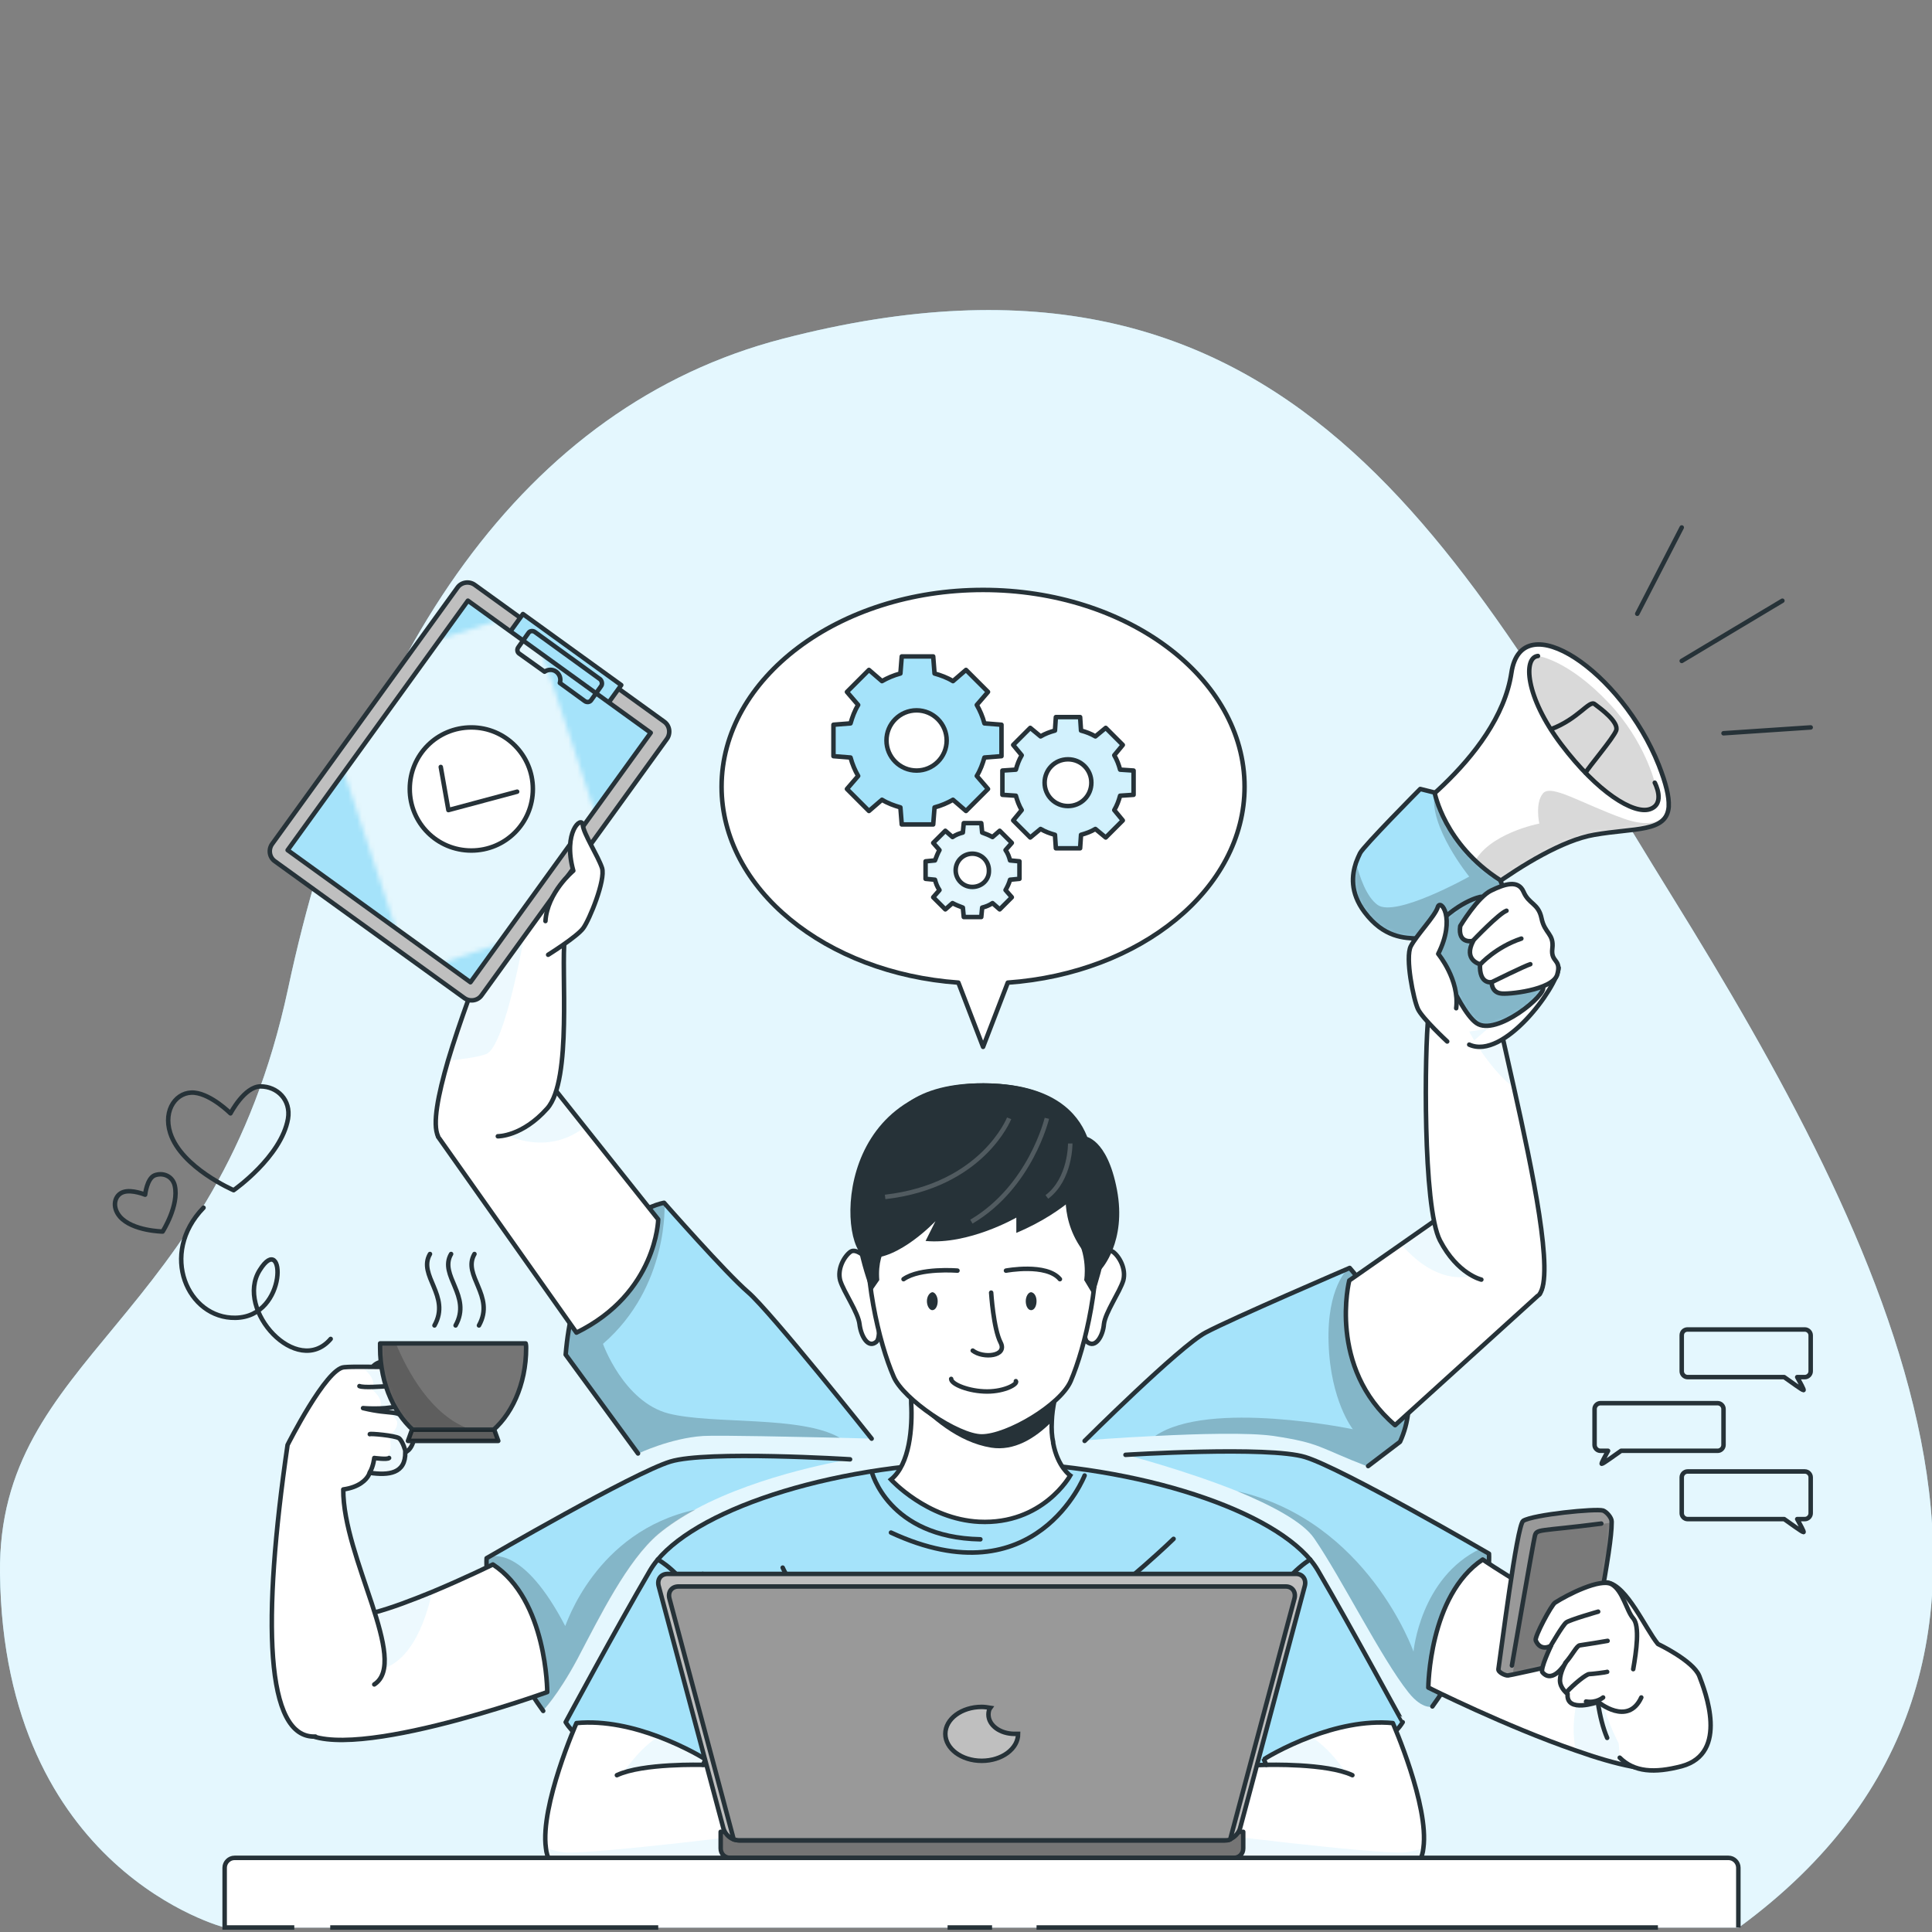 <?xml version="1.0" encoding="UTF-8"?> <svg xmlns="http://www.w3.org/2000/svg" width="430" height="430" viewBox="0 0 430 430" fill="none"><rect x="0" y="0" width="430" height="430" fill="#808080" stroke="none"/><g clip-path="url(#clip0_437_10227)"><path d="M174.2 75.4C287.8 45.9 325.3 123.9 372.2 199.6C419.1 275.3 467.9 369.8 387 429H50C50 429 0.8 416.5 -0 350.2C-0.6 301.4 48.1 294.8 64.1 220.1C80 145.4 116.3 90.4 174.2 75.4Z" fill="#A5E3FA"></path><path opacity="0.7" d="M174.2 75.4C287.8 45.9 325.3 123.9 372.2 199.6C419.1 275.3 467.9 369.8 387 429H50C50 429 0.8 416.5 -0 350.2C-0.6 301.4 48.1 294.8 64.1 220.1C80 145.4 116.3 90.4 174.2 75.4Z" fill="white"></path><path d="M382.3 312.3H356.2C355.5 312.3 354.9 312.9 354.9 313.6V321.6C354.9 322.3 355.5 322.9 356.2 322.9H357.9C357.3 324 356.3 325.8 356.5 325.8C356.8 325.8 359.5 323.8 360.8 322.9H382.3C383 322.9 383.6 322.3 383.6 321.6V313.6C383.6 312.9 383 312.3 382.3 312.3Z" stroke="#263238" stroke-miterlimit="10" stroke-linecap="round" stroke-linejoin="round"></path><path d="M375.6 327.5H401.7C402.4 327.5 403 328.1 403 328.8V336.8C403 337.5 402.4 338.1 401.7 338.1H400C400.6 339.2 401.6 341 401.4 341C401.1 341 398.4 339 397.1 338.1H375.6C374.9 338.1 374.3 337.5 374.3 336.8V328.8C374.3 328.1 374.9 327.5 375.6 327.5Z" stroke="#263238" stroke-miterlimit="10" stroke-linecap="round" stroke-linejoin="round"></path><path d="M375.6 295.9H401.7C402.4 295.9 403 296.5 403 297.2V305.2C403 305.9 402.4 306.5 401.7 306.5H400C400.6 307.6 401.6 309.4 401.4 309.4C401.1 309.4 398.4 307.4 397.1 306.5H375.6C374.9 306.5 374.3 305.9 374.3 305.2V297.2C374.3 296.4 374.9 295.9 375.6 295.9Z" stroke="#263238" stroke-miterlimit="10" stroke-linecap="round" stroke-linejoin="round"></path><path d="M64.1 249C64.8 244.8 61.7 241.8 58 241.8C54.4 241.8 51.3 247.8 51.3 247.8C51.3 247.8 47.1 243.6 43.3 243.2C39.4 242.8 36.2 246.9 37.9 252.2C40.4 259.9 52 264.9 52 264.9C52 264.9 62.6 257.5 64.1 249Z" stroke="#263238" stroke-miterlimit="10" stroke-linecap="round" stroke-linejoin="round"></path><path d="M38.9 263.9C38.4 261.7 36.2 260.9 34.4 261.6C32.7 262.3 32.3 265.9 32.3 265.9C32.3 265.9 29.4 264.7 27.5 265.3C25.5 265.9 24.8 268.6 26.7 270.8C29.5 274 36.2 274.1 36.2 274.1C36.2 274.1 39.9 268.3 38.9 263.9Z" stroke="#263238" stroke-miterlimit="10" stroke-linecap="round" stroke-linejoin="round"></path><path d="M45.3 268.8C35.3 279.1 41.8 293.5 52.4 293.3C64.3 293.1 63.4 273.7 57.8 282.7C52.2 291.6 66.2 306.7 73.6 298" stroke="#263238" stroke-miterlimit="10" stroke-linecap="round" stroke-linejoin="round"></path><path d="M277 175.1C277 150.9 250.9 131.3 218.8 131.3C186.7 131.3 160.6 150.9 160.6 175.1C160.6 197.9 183.8 216.6 213.3 218.7L218.8 233L224.3 218.7C253.8 216.6 277 197.9 277 175.1Z" fill="white" stroke="#263238" stroke-miterlimit="10" stroke-linecap="round" stroke-linejoin="round"></path><path d="M222.9 168.3V161.3L219.1 161C218.7 159.5 218.1 158.1 217.4 156.9L219.9 154L215 149.1L212.1 151.6C210.8 150.8 209.4 150.3 208 149.9L207.7 146.1H200.7L200.4 149.9C198.9 150.3 197.5 150.9 196.3 151.6L193.4 149.1L188.5 154L191 156.9C190.2 158.2 189.7 159.6 189.3 161L185.5 161.3V168.3L189.3 168.6C189.7 170.1 190.3 171.5 191 172.7L188.5 175.6L193.4 180.5L196.3 178C197.6 178.8 199 179.3 200.4 179.7L200.7 183.5H207.7L208 179.7C209.5 179.3 210.9 178.7 212.1 178L215 180.5L219.9 175.6L217.4 172.7C218.2 171.4 218.7 170 219.1 168.6L222.9 168.3ZM204 171.5C200.3 171.5 197.3 168.5 197.3 164.8C197.3 161.1 200.3 158.1 204 158.1C207.7 158.1 210.7 161.1 210.7 164.8C210.7 168.5 207.7 171.5 204 171.5Z" fill="#A5E3FA" stroke="#263238" stroke-miterlimit="10" stroke-linecap="round" stroke-linejoin="round"></path><path d="M252.3 176.9V171.5L249.3 171.3C249 170.2 248.6 169.1 248 168.1L249.9 165.8L246.1 162L243.8 163.9C242.8 163.3 241.7 162.9 240.6 162.6L240.4 159.6H235L234.8 162.6C233.7 162.9 232.6 163.3 231.6 163.9L229.3 162L225.5 165.8L227.4 168.1C226.8 169.1 226.4 170.2 226.1 171.3L223.1 171.5V176.9L226.1 177.1C226.4 178.2 226.8 179.3 227.4 180.3L225.5 182.6L229.3 186.4L231.6 184.5C232.6 185.1 233.7 185.5 234.8 185.8L235 188.8H240.4L240.6 185.8C241.7 185.5 242.8 185.1 243.8 184.5L246.1 186.4L249.9 182.6L248 180.3C248.6 179.3 249 178.2 249.3 177.1L252.3 176.9ZM237.7 179.4C234.8 179.4 232.5 177.1 232.5 174.2C232.5 171.3 234.8 169 237.7 169C240.6 169 242.9 171.3 242.9 174.2C242.9 177.1 240.6 179.4 237.7 179.4Z" fill="#A5E3FA"></path><mask id="mask0_437_10227" style="mask-type:luminance" maskUnits="userSpaceOnUse" x="223" y="159" width="30" height="30"><path d="M252.3 176.9V171.5L249.3 171.3C249 170.2 248.6 169.1 248 168.1L249.9 165.8L246.1 162L243.8 163.9C242.8 163.3 241.7 162.9 240.6 162.6L240.4 159.6H235L234.8 162.6C233.7 162.9 232.6 163.3 231.6 163.9L229.3 162L225.5 165.8L227.4 168.1C226.8 169.1 226.4 170.2 226.1 171.3L223.1 171.5V176.9L226.1 177.1C226.4 178.2 226.8 179.3 227.4 180.3L225.5 182.6L229.3 186.4L231.6 184.5C232.6 185.1 233.7 185.5 234.8 185.8L235 188.8H240.4L240.6 185.8C241.7 185.5 242.8 185.1 243.8 184.5L246.1 186.4L249.9 182.6L248 180.3C248.6 179.3 249 178.2 249.3 177.1L252.3 176.9ZM237.7 179.4C234.8 179.4 232.5 177.1 232.5 174.2C232.5 171.3 234.8 169 237.7 169C240.6 169 242.9 171.3 242.9 174.2C242.9 177.1 240.6 179.4 237.7 179.4Z" fill="white"></path></mask><g mask="url(#mask0_437_10227)"><path opacity="0.5" d="M252.3 176.9V171.5L249.3 171.3C249 170.2 248.6 169.1 248 168.1L249.9 165.8L246.1 162L243.8 163.9C242.8 163.3 241.7 162.9 240.6 162.6L240.4 159.6H235L234.8 162.6C233.7 162.9 232.6 163.3 231.6 163.9L229.3 162L225.5 165.8L227.4 168.1C226.8 169.1 226.4 170.2 226.1 171.3L223.1 171.5V176.9L226.1 177.1C226.4 178.2 226.8 179.3 227.4 180.3L225.5 182.6L229.3 186.4L231.6 184.5C232.6 185.1 233.7 185.5 234.8 185.8L235 188.8H240.4L240.6 185.8C241.7 185.5 242.8 185.1 243.8 184.5L246.1 186.4L249.9 182.6L248 180.3C248.6 179.3 249 178.2 249.3 177.1L252.3 176.9ZM237.7 179.4C234.8 179.4 232.5 177.1 232.5 174.2C232.5 171.3 234.8 169 237.7 169C240.6 169 242.9 171.3 242.9 174.2C242.9 177.1 240.6 179.4 237.7 179.4Z" fill="white"></path></g><path d="M252.3 176.9V171.5L249.3 171.3C249 170.2 248.6 169.1 248 168.1L249.9 165.8L246.1 162L243.8 163.9C242.8 163.3 241.7 162.9 240.6 162.6L240.4 159.6H235L234.8 162.6C233.7 162.9 232.6 163.3 231.6 163.9L229.3 162L225.5 165.8L227.4 168.1C226.8 169.1 226.4 170.2 226.1 171.3L223.1 171.5V176.9L226.1 177.1C226.4 178.2 226.8 179.3 227.4 180.3L225.5 182.6L229.3 186.4L231.6 184.5C232.6 185.1 233.7 185.5 234.8 185.8L235 188.8H240.4L240.6 185.8C241.7 185.5 242.8 185.1 243.8 184.5L246.1 186.4L249.9 182.6L248 180.3C248.6 179.3 249 178.2 249.3 177.1L252.3 176.9ZM237.7 179.4C234.8 179.4 232.5 177.1 232.5 174.2C232.5 171.3 234.8 169 237.7 169C240.6 169 242.9 171.3 242.9 174.2C242.9 177.1 240.6 179.4 237.7 179.4Z" stroke="#263238" stroke-miterlimit="10" stroke-linecap="round" stroke-linejoin="round"></path><path d="M226.9 195.6V191.7L224.8 191.5C224.6 190.7 224.3 189.9 223.8 189.2L225.2 187.6L222.5 184.9L220.9 186.3C220.2 185.9 219.4 185.6 218.6 185.3L218.4 183.2H214.5L214.3 185.3C213.5 185.5 212.7 185.8 212 186.3L210.4 184.9L207.7 187.6L209.1 189.2C208.7 189.9 208.4 190.7 208.1 191.5L206 191.7V195.6L208.1 195.8C208.3 196.6 208.6 197.4 209.1 198.1L207.7 199.7L210.4 202.4L212 201C212.7 201.4 213.5 201.7 214.3 202L214.5 204.1H218.4L218.6 202C219.4 201.8 220.2 201.5 220.9 201L222.5 202.4L225.2 199.7L223.8 198.1C224.2 197.4 224.6 196.6 224.8 195.8L226.9 195.6ZM216.4 197.4C214.3 197.4 212.7 195.7 212.7 193.7C212.7 191.6 214.4 190 216.4 190C218.5 190 220.1 191.7 220.1 193.7C220.2 195.8 218.5 197.4 216.4 197.4Z" fill="#A5E3FA"></path><mask id="mask1_437_10227" style="mask-type:luminance" maskUnits="userSpaceOnUse" x="206" y="183" width="21" height="22"><path d="M226.9 195.6V191.7L224.8 191.5C224.6 190.7 224.3 189.9 223.8 189.2L225.2 187.6L222.5 184.9L220.9 186.3C220.2 185.9 219.4 185.6 218.6 185.3L218.4 183.2H214.5L214.3 185.3C213.5 185.5 212.7 185.8 212 186.3L210.4 184.9L207.7 187.6L209.1 189.2C208.7 189.9 208.4 190.7 208.1 191.5L206 191.7V195.6L208.1 195.8C208.3 196.6 208.6 197.4 209.1 198.1L207.7 199.7L210.4 202.4L212 201C212.7 201.4 213.5 201.7 214.3 202L214.5 204.1H218.4L218.6 202C219.4 201.8 220.2 201.5 220.9 201L222.5 202.4L225.2 199.7L223.8 198.1C224.2 197.4 224.6 196.6 224.8 195.8L226.9 195.6ZM216.4 197.4C214.3 197.4 212.7 195.7 212.7 193.7C212.7 191.6 214.4 190 216.4 190C218.5 190 220.1 191.7 220.1 193.7C220.2 195.8 218.5 197.4 216.4 197.4Z" fill="white"></path></mask><g mask="url(#mask1_437_10227)"><path opacity="0.7" d="M226.9 195.6V191.7L224.8 191.5C224.6 190.7 224.3 189.9 223.8 189.2L225.2 187.6L222.5 184.9L220.9 186.3C220.2 185.9 219.4 185.6 218.6 185.3L218.4 183.2H214.5L214.3 185.3C213.5 185.5 212.7 185.8 212 186.3L210.4 184.9L207.7 187.6L209.1 189.2C208.7 189.9 208.4 190.7 208.1 191.5L206 191.7V195.6L208.1 195.8C208.3 196.6 208.6 197.4 209.1 198.1L207.7 199.7L210.4 202.4L212 201C212.7 201.4 213.5 201.7 214.3 202L214.5 204.1H218.4L218.6 202C219.4 201.8 220.2 201.5 220.9 201L222.5 202.4L225.2 199.7L223.8 198.1C224.2 197.4 224.6 196.6 224.8 195.8L226.9 195.6ZM216.4 197.4C214.3 197.4 212.7 195.7 212.7 193.7C212.7 191.6 214.4 190 216.4 190C218.5 190 220.1 191.7 220.1 193.7C220.2 195.8 218.5 197.4 216.4 197.4Z" fill="white"></path></g><path d="M226.9 195.6V191.7L224.8 191.5C224.6 190.7 224.3 189.9 223.8 189.2L225.2 187.6L222.5 184.9L220.9 186.3C220.2 185.9 219.4 185.6 218.6 185.3L218.4 183.2H214.5L214.3 185.3C213.5 185.5 212.7 185.8 212 186.3L210.4 184.9L207.7 187.6L209.1 189.2C208.7 189.9 208.4 190.7 208.1 191.5L206 191.7V195.6L208.1 195.8C208.3 196.6 208.6 197.4 209.1 198.1L207.7 199.7L210.4 202.4L212 201C212.7 201.4 213.5 201.7 214.3 202L214.5 204.1H218.4L218.6 202C219.4 201.8 220.2 201.5 220.9 201L222.5 202.4L225.2 199.7L223.8 198.1C224.2 197.4 224.6 196.6 224.8 195.8L226.9 195.6ZM216.4 197.4C214.3 197.4 212.7 195.7 212.7 193.7C212.7 191.6 214.4 190 216.4 190C218.5 190 220.1 191.7 220.1 193.7C220.2 195.8 218.5 197.4 216.4 197.4Z" stroke="#263238" stroke-miterlimit="10" stroke-linecap="round" stroke-linejoin="round"></path><path d="M311.5 321L304.4 326.4C293.3 322.1 294 321.2 283.5 319.6C278 318.8 266.7 319.1 257.1 319.6C248.5 320 241.3 320.6 241.3 320.6C241.3 320.6 262.4 299.6 268.2 296.5C273.9 293.4 299.5 282.5 300.3 282.1C300.3 282.1 319.5 303.6 311.5 321Z" fill="#A5E3FA"></path><path opacity="0.2" d="M311.5 321L304.4 326.4C293.3 322.1 294 321.2 283.5 319.6C278 318.8 266.7 319.1 257.1 319.6C269 311.4 301.1 318.1 301.1 318.1C301.1 318.1 296.1 311.8 295.7 298.9C295.3 286.6 299.9 282.4 300.3 282.1C300.3 282.1 319.5 303.6 311.5 321Z" fill="black"></path><path d="M241.4 320.7C241.4 320.7 262.5 299.7 268.3 296.6C274.1 293.5 300.4 282.2 300.4 282.2C300.4 282.2 319.6 303.6 311.6 320.9L304.5 326.3" stroke="#263238" stroke-miterlimit="10" stroke-linecap="round" stroke-linejoin="round"></path><path d="M342.7 288L310.5 317.2C295.4 304.3 300.3 285 300.3 285L311.9 276.9L325.9 267.1C325.9 267.1 333.5 270.6 338.7 275.7C342.3 279.2 344.8 283.5 342.7 288Z" fill="white"></path><mask id="mask2_437_10227" style="mask-type:luminance" maskUnits="userSpaceOnUse" x="299" y="267" width="45" height="51"><path d="M342.7 288L310.5 317.2C295.4 304.3 300.3 285 300.3 285L311.9 276.9L325.9 267.1C325.9 267.1 333.5 270.6 338.7 275.7C342.3 279.2 344.8 283.5 342.7 288Z" fill="white"></path></mask><g mask="url(#mask2_437_10227)"><path opacity="0.2" d="M338.6 275.6C338.1 277.1 337.1 278.6 335.3 280.1C324.9 288.7 316.4 282.2 311.8 276.9L325.8 267.1C325.8 267.1 333.4 270.6 338.6 275.6Z" fill="#A5E3FA"></path></g><path d="M342.7 288L310.5 317.2C295.4 304.3 300.3 285 300.3 285L311.9 276.9L325.9 267.1C325.9 267.1 333.5 270.6 338.7 275.7C342.3 279.2 344.8 283.5 342.7 288Z" stroke="#263238" stroke-miterlimit="10" stroke-linecap="round" stroke-linejoin="round"></path><path d="M329.7 284.8C329.7 284.8 324.4 283.6 320.5 276.1C316.6 268.6 317.1 233.3 317.9 226.3C318.8 219.3 332.2 215.4 332.8 222.5C332.9 223.6 333.3 225.7 333.9 228.5C334.7 232.1 335.8 237 337 242.3C341 260.2 346 283.9 342.6 288.1" fill="white"></path><mask id="mask3_437_10227" style="mask-type:luminance" maskUnits="userSpaceOnUse" x="317" y="218" width="27" height="71"><path d="M329.7 284.8C329.7 284.8 324.4 283.6 320.5 276.1C316.6 268.6 317.1 233.3 317.9 226.3C318.8 219.3 332.2 215.4 332.8 222.5C332.9 223.6 333.3 225.7 333.9 228.5C334.7 232.1 335.8 237 337 242.3C341 260.2 346 283.9 342.6 288.1" fill="white"></path></mask><g mask="url(#mask3_437_10227)"><path opacity="0.2" d="M337.1 242.2C331.2 237.8 327 229.6 327 229.6L334 228.5C334.8 232.1 335.9 236.9 337.1 242.2Z" fill="#A5E3FA"></path></g><path d="M329.7 284.8C329.7 284.8 324.4 283.6 320.5 276.1C316.6 268.6 317.1 233.3 317.9 226.3C318.8 219.3 332.2 215.4 332.8 222.5C332.9 223.6 333.3 225.7 333.9 228.5C334.7 232.1 335.8 237 337 242.3C341 260.2 346 283.9 342.6 288.1" stroke="#263238" stroke-miterlimit="10" stroke-linecap="round" stroke-linejoin="round"></path><path d="M371.4 179.4C371.4 179.4 371.4 179.5 371.4 179.6C370.9 185.3 363.9 184.2 354.8 185.8C347.8 187 338.7 192.6 332 197.4C326.7 201.1 323 204.3 323 204.3C323 204.3 315.3 199.2 308.4 185C308.4 185 333.5 169.2 336.4 149.7C338.7 134.4 360.9 149.4 369.2 170.3C370.8 174.4 371.5 177.3 371.4 179.4Z" fill="white"></path><mask id="mask4_437_10227" style="mask-type:luminance" maskUnits="userSpaceOnUse" x="308" y="143" width="64" height="62"><path d="M371.4 179.4C371.4 179.4 371.4 179.5 371.4 179.6C370.9 185.3 363.9 184.2 354.8 185.8C347.8 187 338.7 192.6 332 197.4C326.7 201.1 323 204.3 323 204.3C323 204.3 315.3 199.2 308.4 185C308.4 185 333.5 169.2 336.4 149.7C338.7 134.4 360.9 149.4 369.2 170.3C370.8 174.4 371.5 177.3 371.4 179.4Z" fill="white"></path></mask><g mask="url(#mask4_437_10227)"><path opacity="0.15" d="M371.3 179.6C370.8 185.3 363.8 184.2 354.7 185.8C347.7 187 338.6 192.6 331.9 197.4C328.9 195.6 327.2 193.9 327.9 192.4C331 185.5 342.6 183.3 342.6 183.3C342.6 183.3 341.6 178.8 343.4 176.6C345.2 174.4 351.9 178.8 361.4 182.2C369.9 185.2 371.2 180.5 371.3 179.6Z" fill="black"></path></g><path d="M371.4 179.4C371.4 179.4 371.4 179.5 371.4 179.6C370.9 185.3 363.9 184.2 354.8 185.8C347.8 187 338.7 192.6 332 197.4C326.7 201.1 323 204.3 323 204.3C323 204.3 315.3 199.2 308.4 185C308.4 185 333.5 169.2 336.4 149.7C338.7 134.4 360.9 149.4 369.2 170.3C370.8 174.4 371.5 177.3 371.4 179.4Z" stroke="#263238" stroke-miterlimit="10" stroke-linecap="round" stroke-linejoin="round"></path><path d="M345.2 162.3C351.3 160 353.7 155.8 354.9 156.7C356.1 157.6 360.4 160.7 359.7 162.6C359 164.4 353.5 170.8 352.9 172" stroke="#263238" stroke-miterlimit="10" stroke-linecap="round" stroke-linejoin="round"></path><path d="M342.3 146C339 146.3 339.4 155 347.5 165.7C355.6 176.4 363.6 181.3 367.2 180.1C370.8 178.9 368.3 174.2 368.3 174.2" stroke="#263238" stroke-miterlimit="10" stroke-linecap="round" stroke-linejoin="round"></path><path d="M334.5 197.4C334.5 197.4 319.1 209 315.8 208.9C312.5 208.8 308 208.7 303.7 203C300.4 198.6 300.9 194.7 301.8 192C302.1 191.2 302.4 190.5 302.7 189.9C303.4 188.4 316.1 175.6 316.1 175.6L319.3 176.4C319.3 176.4 321.4 187.9 333.9 195.9L334.5 197.4Z" fill="#A5E3FA"></path><mask id="mask5_437_10227" style="mask-type:luminance" maskUnits="userSpaceOnUse" x="301" y="175" width="34" height="34"><path d="M334.5 197.4C334.5 197.4 319.1 209 315.8 208.9C312.5 208.8 308 208.7 303.7 203C300.4 198.6 300.9 194.7 301.8 192C302.1 191.2 302.4 190.5 302.7 189.9C303.4 188.4 316.1 175.6 316.1 175.6L319.3 176.4C319.3 176.4 321.4 187.9 333.9 195.9L334.5 197.4Z" fill="white"></path></mask><g mask="url(#mask5_437_10227)"><path opacity="0.2" d="M334.5 197.4C334.5 197.4 319.1 209 315.8 208.9C312.5 208.8 308 208.7 303.7 203C300.4 198.6 300.9 194.7 301.8 192C302.6 195.1 304.1 199.6 306.6 201.4C310.6 204.3 327 195.1 327 195.1C327 195.1 317.9 183.9 319.3 176.5C319.3 176.5 321.4 188 333.9 196L334.5 197.4Z" fill="black"></path></g><path d="M334.5 197.4C334.5 197.4 319.1 209 315.8 208.9C312.5 208.8 308 208.7 303.7 203C300.4 198.6 300.9 194.7 301.8 192C302.1 191.2 302.4 190.5 302.7 189.9C303.4 188.4 316.1 175.6 316.1 175.6L319.3 176.4C319.3 176.4 321.4 187.9 333.9 195.9L334.5 197.4Z" stroke="#263238" stroke-miterlimit="10" stroke-linecap="round" stroke-linejoin="round"></path><path opacity="0.15" d="M342.3 146C339 146.3 339.4 155 347.5 165.7C355.6 176.4 363.6 181.3 367.2 180.1C370.8 178.9 368.3 174.2 368.3 174.2C368.3 174.2 366.1 165 358.2 156.6C349 146.8 342.3 146 342.3 146Z" fill="black"></path><path d="M346.9 215.4C346.5 219.8 334.7 236 327 232.5Z" fill="white"></path><path d="M346.9 215.4C346.5 219.8 334.7 236 327 232.5" stroke="#263238" stroke-miterlimit="10" stroke-linecap="round" stroke-linejoin="round"></path><path d="M318.1 207.6C318.1 207.6 324.2 224.6 328.6 227.7C333 230.8 344.4 221.3 343.4 219.7C342.4 218.1 331.4 207.9 329.6 199.6C329.6 199.6 324.4 200.4 318.1 207.6Z" fill="#A5E3FA"></path><mask id="mask6_437_10227" style="mask-type:luminance" maskUnits="userSpaceOnUse" x="318" y="199" width="26" height="30"><path d="M318.1 207.6C318.1 207.6 324.2 224.6 328.6 227.7C333 230.8 344.4 221.3 343.4 219.7C342.4 218.1 331.4 207.9 329.6 199.6C329.6 199.6 324.4 200.4 318.1 207.6Z" fill="white"></path></mask><g mask="url(#mask6_437_10227)"><path opacity="0.2" d="M318.1 207.6C318.1 207.6 324.2 224.6 328.6 227.7C333 230.8 344.4 221.3 343.4 219.7C342.4 218.1 331.4 207.9 329.6 199.6C329.6 199.6 324.4 200.4 318.1 207.6Z" fill="black"></path></g><path d="M318.1 207.6C318.1 207.6 324.2 224.6 328.6 227.7C333 230.8 344.4 221.3 343.4 219.7C342.4 218.1 331.4 207.9 329.6 199.6C329.6 199.6 324.4 200.4 318.1 207.6Z" stroke="#263238" stroke-miterlimit="10" stroke-linecap="round" stroke-linejoin="round"></path><path d="M346.6 216.9C347.6 213.4 345.1 214.3 345.5 211.1C345.9 207.8 343.8 207.8 343.1 204.4C342.4 201 340.3 201.3 339.1 198.5C337.9 195.7 334.8 196.8 331.9 198.2C328.9 199.6 325 206.1 325 206.1C324.4 210.3 327.9 209.4 327.9 209.4C325.6 213.7 329.4 214.6 329.4 214.6C329.2 219.2 332 218.6 332 218.6C332 218.6 331.9 220.8 334 221.1C335.3 221.4 345.6 220.4 346.6 216.9Z" fill="white" stroke="#263238" stroke-miterlimit="10" stroke-linecap="round" stroke-linejoin="round"></path><path d="M327.9 209.3C327.9 209.3 333.6 203.3 335.3 202.7" stroke="#263238" stroke-miterlimit="10" stroke-linecap="round" stroke-linejoin="round"></path><path d="M329.5 214.6C329.5 214.6 332.9 210.8 338.6 208.9" stroke="#263238" stroke-miterlimit="10" stroke-linecap="round" stroke-linejoin="round"></path><path d="M332 218.6C332 218.6 339.5 214.9 340.6 214.6" stroke="#263238" stroke-miterlimit="10" stroke-linecap="round" stroke-linejoin="round"></path><path d="M322.1 231.8C322.1 231.8 316.6 226.7 315.6 224.6C314.6 222.5 312.7 213.1 314 210.6C315.3 208.1 319.4 203.9 320 201.9C320.6 199.9 324.1 204.3 320.1 212.3C320.1 212.3 324.9 218.1 324.1 224.4" fill="white"></path><path d="M322.1 231.8C322.1 231.8 316.6 226.7 315.6 224.6C314.6 222.5 312.7 213.1 314 210.6C315.3 208.1 319.4 203.9 320 201.9C320.6 199.9 324.1 204.3 320.1 212.3C320.1 212.3 324.9 218.1 324.1 224.4" stroke="#263238" stroke-miterlimit="10" stroke-linecap="round" stroke-linejoin="round"></path><path d="M318.9 379.8C318.9 379.8 316.7 380.7 313.5 376.7C307.5 369.2 298.5 351.1 292.5 342.4C290 338.7 282.9 335 275.4 331.9C263.7 327.2 250.6 323.8 250.6 323.8C250.6 323.8 282.5 321.8 290.7 324.3C297.7 326.4 322.6 340.6 329.7 344.7C330.9 345.4 331.6 345.8 331.6 345.8C331.6 345.8 332.5 360.9 318.9 379.8Z" fill="#A5E3FA"></path><path opacity="0.2" d="M318.9 379.8C318.9 379.8 316.7 380.7 313.5 376.7C307.5 369.2 298.5 351.1 292.5 342.4C290 338.7 282.9 335 275.4 331.9C304.4 338.5 314.6 367.6 314.6 367.6C314.6 367.6 316.1 351.1 329.5 344.7C330.7 345.4 331.4 345.8 331.4 345.8C331.4 345.8 332.5 360.9 318.9 379.8Z" fill="black"></path><path d="M250.5 323.8C250.5 323.8 282.4 321.8 290.5 324.3C298.7 326.8 331.4 345.8 331.4 345.8C331.4 345.8 332.5 360.9 318.8 379.8" stroke="#263238" stroke-miterlimit="10" stroke-linecap="round" stroke-linejoin="round"></path><path d="M372.1 392.8C370.5 393.9 367.3 393.9 363.3 393.2C359.6 392.5 355.2 391.2 350.7 389.6C335.3 384.3 317.9 375.6 317.9 375.6C317.9 375.6 318 355.1 330 347.1C330 347.1 345.6 357.8 355.7 360.5C364.1 362.7 372.1 392.8 372.1 392.8Z" fill="white"></path><mask id="mask7_437_10227" style="mask-type:luminance" maskUnits="userSpaceOnUse" x="317" y="347" width="56" height="47"><path d="M372.1 392.8C370.5 393.9 367.3 393.9 363.3 393.2C359.6 392.5 355.2 391.2 350.7 389.6C335.3 384.3 317.9 375.6 317.9 375.6C317.9 375.6 318 355.1 330 347.1C330 347.1 345.6 357.8 355.7 360.5C364.1 362.7 372.1 392.8 372.1 392.8Z" fill="white"></path></mask><g mask="url(#mask7_437_10227)"><path opacity="0.2" d="M363.3 393.1C359.6 392.4 355.2 391.1 350.7 389.5C348.5 379.1 355 367.6 355 367.6C355.2 378.7 359.5 387.5 363.3 393.1Z" fill="#A5E3FA"></path></g><path d="M372.1 392.8C370.5 393.9 367.3 393.9 363.3 393.2C359.6 392.5 355.2 391.2 350.7 389.6C335.3 384.3 317.9 375.6 317.9 375.6C317.9 375.6 318 355.1 330 347.1C330 347.1 345.6 357.8 355.7 360.5C364.1 362.7 372.1 392.8 372.1 392.8Z" stroke="#263238" stroke-miterlimit="10" stroke-linecap="round" stroke-linejoin="round"></path><path d="M357.7 386.8C356.8 384.7 356.1 382 355.6 378.7Z" fill="white"></path><path d="M357.7 386.8C356.8 384.7 356.1 382 355.6 378.7" stroke="#263238" stroke-miterlimit="10" stroke-linecap="round" stroke-linejoin="round"></path><path d="M357.7 352.2C362.1 352.9 366.2 362.5 369 365.9C369 365.9 376.8 369.6 378.2 373C379.5 376.4 384.9 390.2 374.3 393.1C368.2 394.7 363.7 394.4 360.5 391.2" fill="white"></path><path d="M357.7 352.2C362.1 352.9 366.2 362.5 369 365.9C369 365.9 376.8 369.6 378.2 373C379.5 376.4 384.9 390.2 374.3 393.1C368.2 394.7 363.7 394.4 360.5 391.2" stroke="#263238" stroke-miterlimit="10" stroke-linecap="round" stroke-linejoin="round"></path><path d="M358.7 338.6V338.9C358.7 341.8 357.8 347.7 355.9 358C354.1 367.7 353.8 368.4 352.7 368.9C351.3 369.5 341 371.8 336.7 372.7C336.3 372.8 336 372.8 335.7 372.9C335.1 373 333.4 372.2 333.5 371.5C334 368.3 337.6 339.5 339 338.5C341.2 337.1 355.2 335.7 356.8 336.2C357.6 336.5 358.7 337.8 358.7 338.6Z" fill="#999999"></path><mask id="mask8_437_10227" style="mask-type:luminance" maskUnits="userSpaceOnUse" x="333" y="336" width="26" height="37"><path d="M358.7 338.6V338.9C358.7 341.8 357.8 347.7 355.9 358C354.1 367.7 353.8 368.4 352.7 368.9C351.3 369.5 341 371.8 336.7 372.7C336.3 372.8 336 372.8 335.7 372.9C335.1 373 333.4 372.2 333.5 371.5C334 368.3 337.6 339.5 339 338.5C341.2 337.1 355.2 335.7 356.8 336.2C357.6 336.5 358.7 337.8 358.7 338.6Z" fill="white"></path></mask><g mask="url(#mask8_437_10227)"><path opacity="0.2" d="M358.7 338.9C358.7 341.8 357.8 347.7 355.9 358C354.1 367.7 353.8 368.4 352.7 368.9C351.3 369.5 341 371.8 336.7 372.7C337.2 368.5 338.8 356.9 342.1 340.9L358.7 338.9Z" fill="black"></path></g><path d="M358.7 338.6V338.9C358.7 341.8 357.8 347.7 355.9 358C354.1 367.7 353.8 368.4 352.7 368.9C351.3 369.5 341 371.8 336.7 372.7C336.3 372.8 336 372.8 335.7 372.9C335.1 373 333.4 372.2 333.5 371.5C334 368.3 337.6 339.5 339 338.5C341.2 337.1 355.2 335.7 356.8 336.2C357.6 336.5 358.7 337.8 358.7 338.6Z" stroke="#263238" stroke-miterlimit="10" stroke-linecap="round" stroke-linejoin="round"></path><path d="M336.5 370.7C336.5 370.7 341.2 343.5 341.6 341.9C342 340.2 342.4 340.9 356.4 339.1" stroke="#263238" stroke-miterlimit="10" stroke-linecap="round" stroke-linejoin="round"></path><path d="M355.7 378.8C355.7 378.8 348.5 381.4 348.9 377C348.9 377 347.2 375.8 347.2 374C347.2 372.2 348.4 370.2 348.4 370.2C348.4 370.2 345.6 374.9 343.3 372.2C342.7 371.5 345.2 366.3 345.2 366.3C345.2 366.3 342.9 367.7 341.8 365.1C341.5 364.3 345.3 357.2 346.1 356.7C348.9 354.9 356.2 351.2 358.7 352.6C361.2 354 362 358.5 363.5 360.2C365 361.9 364.2 367.5 363.5 371.5" fill="white"></path><path d="M355.7 378.8C355.7 378.8 348.5 381.4 348.9 377C348.9 377 347.2 375.8 347.2 374C347.2 372.2 348.4 370.2 348.4 370.2C348.4 370.2 345.6 374.9 343.3 372.2C342.7 371.5 345.2 366.3 345.2 366.3C345.2 366.3 342.9 367.7 341.8 365.1C341.5 364.3 345.3 357.2 346.1 356.7C348.9 354.9 356.2 351.2 358.7 352.6C361.2 354 362 358.5 363.5 360.2C365 361.9 364.2 367.5 363.5 371.5" stroke="#263238" stroke-miterlimit="10" stroke-linecap="round" stroke-linejoin="round"></path><path d="M345.2 366.2C345.2 366.2 347.8 361.7 348.6 361.1C349.4 360.5 355.7 358.7 355.7 358.7" fill="white"></path><path d="M345.2 366.2C345.2 366.2 347.8 361.7 348.6 361.1C349.4 360.5 355.7 358.7 355.7 358.7" stroke="#263238" stroke-miterlimit="10" stroke-linecap="round" stroke-linejoin="round"></path><path d="M348.4 370.1C350 368.3 350.9 366.3 351.6 366.2C352.3 366.1 357.4 365.3 357.8 365.2" fill="white"></path><path d="M348.4 370.1C350 368.3 350.9 366.3 351.6 366.2C352.3 366.1 357.4 365.3 357.8 365.2" stroke="#263238" stroke-miterlimit="10" stroke-linecap="round" stroke-linejoin="round"></path><path d="M348.6 376.7C350.4 374.7 353.1 372.6 353.7 372.6C354.3 372.6 357.5 372.2 357.7 372.1" fill="white"></path><path d="M348.6 376.7C350.4 374.7 353.1 372.6 353.7 372.6C354.3 372.6 357.5 372.2 357.7 372.1" stroke="#263238" stroke-miterlimit="10" stroke-linecap="round" stroke-linejoin="round"></path><path d="M356.8 377.8C356.8 377.8 355.3 379.1 353 378.7Z" fill="white"></path><path d="M356.8 377.8C356.8 377.8 355.3 379.1 353 378.7" stroke="#263238" stroke-miterlimit="10" stroke-linecap="round" stroke-linejoin="round"></path><path d="M355.7 378.8C355.7 378.8 362.3 384.3 365.3 377.8Z" fill="white"></path><path d="M355.7 378.8C355.7 378.8 362.3 384.3 365.3 377.8" stroke="#263238" stroke-miterlimit="10" stroke-linecap="round" stroke-linejoin="round"></path><path d="M194 320.2C194 320.2 191.1 320.1 186.8 320C177.1 319.8 160.4 319.4 156.4 319.6C149.1 320.1 142 323.5 142 323.5L125.9 301.5C128.4 271 147.8 267.7 147.8 267.7C147.8 267.7 161.5 283.4 166.5 287.6C171.5 291.9 194 320.2 194 320.2Z" fill="#A5E3FA"></path><path opacity="0.2" d="M186.9 320C177.2 319.8 160.5 319.4 156.5 319.6C149.2 320.1 142.1 323.5 142.1 323.5L126 301.5C128.5 271 147.9 267.7 147.9 267.7C147.9 267.7 149 286.3 134.2 299.1C134.2 299.1 138.8 312 148.8 314.6C158.7 317.1 178.3 315 186.9 320Z" fill="black"></path><path d="M194 320.2C194 320.2 171.5 291.9 166.5 287.6C161.5 283.3 147.8 267.7 147.8 267.7C147.8 267.7 128.4 271 125.9 301.5L142 323.5" stroke="#263238" stroke-miterlimit="10" stroke-linecap="round" stroke-linejoin="round"></path><path d="M146.5 271.4C146.5 271.4 146.2 287.8 128.3 296.6L97.5 253C95.3 241.2 119 236.8 119 236.8L130.2 250.9L146.5 271.4Z" fill="white"></path><mask id="mask9_437_10227" style="mask-type:luminance" maskUnits="userSpaceOnUse" x="97" y="236" width="50" height="61"><path d="M146.5 271.4C146.5 271.4 146.2 287.8 128.3 296.6L97.5 253C95.3 241.2 119 236.8 119 236.8L130.2 250.9L146.5 271.4Z" fill="white"></path></mask><g mask="url(#mask9_437_10227)"><path opacity="0.2" d="M130.2 250.8C119.8 259 108.2 250.2 108.2 250.2L119 236.8L130.2 250.8Z" fill="#A5E3FA"></path></g><path d="M146.5 271.4C146.5 271.4 146.2 287.8 128.3 296.6L97.5 253C95.3 241.2 119 236.8 119 236.8L130.2 250.9L146.5 271.4Z" stroke="#263238" stroke-miterlimit="10" stroke-linecap="round" stroke-linejoin="round"></path><path d="M97.5 252.9C96.2 250.2 97.5 243.7 99.7 236.1C102.3 227.4 106.1 217.3 108.9 210.1C110.5 206.1 111.7 203 112.2 201.4C114.5 194.7 126.6 201.7 125.7 208.7C124.8 215.7 127.4 240.4 121.8 246.7C116.2 253 110.8 252.9 110.8 252.9" fill="white"></path><mask id="mask10_437_10227" style="mask-type:luminance" maskUnits="userSpaceOnUse" x="96" y="198" width="30" height="55"><path d="M97.5 252.9C96.2 250.2 97.5 243.7 99.7 236.1C102.3 227.4 106.1 217.3 108.9 210.1C110.5 206.1 111.7 203 112.2 201.4C114.5 194.7 126.6 201.7 125.7 208.7C124.8 215.7 127.4 240.4 121.8 246.7C116.2 253 110.8 252.9 110.8 252.9" fill="white"></path></mask><g mask="url(#mask10_437_10227)"><path opacity="0.2" d="M117.1 206C117.1 206 112.6 233 108.2 234.6C106.4 235.3 103 235.7 99.7 236.1C102.3 227.4 106.1 217.3 108.9 210.1L117.1 206Z" fill="#A5E3FA"></path></g><path d="M97.5 252.9C96.2 250.2 97.5 243.7 99.7 236.1C102.3 227.4 106.1 217.3 108.9 210.1C110.5 206.1 111.7 203 112.2 201.4C114.5 194.7 126.6 201.7 125.7 208.7C124.8 215.7 127.4 240.4 121.8 246.7C116.2 253 110.8 252.9 110.8 252.9" stroke="#263238" stroke-miterlimit="10" stroke-linecap="round" stroke-linejoin="round"></path><path d="M107.2 221.5C106.3 222.8 104.5 223 103.3 222.1L61.2 191.7C59.9 190.8 59.7 189 60.6 187.8L101.8 130.8C102.7 129.5 104.5 129.3 105.7 130.2L147.8 160.6C149.1 161.5 149.3 163.3 148.4 164.5L107.2 221.5Z" fill="#BFBFBF" stroke="#263238" stroke-miterlimit="10"></path><path d="M116.386 136.662L112.755 141.688L134.641 157.502L138.272 152.476L116.386 136.662Z" fill="#A5E3FA" stroke="#263238" stroke-miterlimit="10" stroke-linecap="round" stroke-linejoin="round"></path><path d="M104.138 133.688L64.018 189.214L104.71 218.616L144.83 163.09L104.138 133.688Z" fill="#A5E3FA"></path><mask id="mask11_437_10227" style="mask-type:luminance" maskUnits="userSpaceOnUse" x="69" y="135" width="71" height="82"><path d="M69.862 151.563L91.373 216.607L139.04 200.842L117.529 135.799L69.862 151.563Z" fill="white"></path></mask><g mask="url(#mask11_437_10227)"><path opacity="0.7" d="M104.138 133.688L64.018 189.214L104.71 218.616L144.83 163.09L104.138 133.688Z" fill="white"></path></g><path d="M104.138 133.688L64.018 189.214L104.71 218.616L144.83 163.09L104.138 133.688Z" stroke="#263238" stroke-width="1" stroke-miterlimit="10" stroke-linecap="round" stroke-linejoin="round"></path><path d="M133.8 152.7L131.6 155.8C131.3 156.3 130.6 156.4 130.1 156L124.6 152C124.9 151.1 124.6 150.1 123.8 149.5C123 148.9 121.9 149 121.2 149.5L115.6 145.5C115.1 145.2 115 144.5 115.4 144L117.6 140.9C117.9 140.4 118.6 140.3 119.1 140.7L133.6 151.2C134 151.6 134.1 152.3 133.8 152.7Z" stroke="#263238" stroke-miterlimit="10" stroke-linecap="round" stroke-linejoin="round"></path><path d="M122 212.5C122 212.5 128.4 208.5 129.8 206.6C131.2 204.7 134.8 195.9 134 193.2C133.1 190.5 129.9 185.6 129.7 183.6C129.5 181.5 125.2 185.2 127.6 193.8C127.6 193.8 121.8 198.6 121.4 205" fill="white"></path><path d="M122 212.5C122 212.5 128.4 208.5 129.8 206.6C131.2 204.7 134.8 195.9 134 193.2C133.1 190.5 129.9 185.6 129.7 183.6C129.5 181.5 125.2 185.2 127.6 193.8C127.6 193.8 121.8 198.6 121.4 205" stroke="#263238" stroke-miterlimit="10" stroke-linecap="round" stroke-linejoin="round"></path><path d="M118.6 175.6C118.6 183.2 112.5 189.3 104.9 189.3C97.3 189.3 91.2 183.2 91.2 175.6C91.2 168 97.3 161.9 104.9 161.9C112.5 161.9 118.6 168.1 118.6 175.6Z" fill="white" stroke="#263238" stroke-miterlimit="10" stroke-linecap="round" stroke-linejoin="round"></path><path d="M98.1 170.7L99.8 180.3L115.1 176.2" fill="white"></path><path d="M98.1 170.7L99.8 180.3L115.1 176.2" stroke="#263238" stroke-miterlimit="10" stroke-linecap="round" stroke-linejoin="round"></path><path d="M189.2 324.8C189.2 324.8 169.6 327.9 154.8 335.9C151.8 337.5 148.9 339.4 146.5 341.4C139.6 347.3 133.6 359.5 128.5 369.2C124.1 377.4 120.8 380.7 120.8 380.7C107.2 361.8 108.2 346.7 108.2 346.7C108.2 346.7 108.2 346.7 108.3 346.6C110.5 345.3 141.1 327.5 149 325.2C157.2 322.9 189.2 324.8 189.2 324.8Z" fill="#A5E3FA"></path><path opacity="0.2" d="M154.8 336C151.8 337.6 148.9 339.5 146.5 341.5C139.6 347.4 133.6 359.6 128.5 369.3C124.1 377.5 120.8 380.8 120.8 380.8C107.2 361.9 108.2 346.8 108.2 346.8C108.2 346.8 108.2 346.8 108.3 346.7C109.4 346.2 116.4 343.9 125.8 361.9C125.9 362 132.4 340.8 154.8 336Z" fill="black"></path><path d="M88.8 303.2C88.8 303.2 80.2 301 82.8 309C85.4 317 94.6 316.8 94.6 316.8" fill="white"></path><path d="M88.8 303.2C88.8 303.2 80.2 301 82.8 309C85.4 317 94.6 316.8 94.6 316.8" stroke="#263238" stroke-miterlimit="10" stroke-linecap="round" stroke-linejoin="round"></path><path d="M189.2 324.8C189.2 324.8 157.3 322.8 149.2 325.3C141 327.8 108.3 346.8 108.3 346.8C108.3 346.8 107.2 361.9 120.9 380.8" stroke="#263238" stroke-miterlimit="10" stroke-linecap="round" stroke-linejoin="round"></path><path d="M121.8 376.6C121.8 376.6 74.3 393.8 66.5 384.5C66.5 384.5 70 374.6 74.8 367.1C77.4 363 80.3 359.7 83.3 358.9C87.1 357.9 91.8 356.1 96.2 354.3C103.4 351.3 109.7 348.2 109.7 348.2C121.8 356.1 121.8 376.6 121.8 376.6Z" fill="white"></path><mask id="mask12_437_10227" style="mask-type:luminance" maskUnits="userSpaceOnUse" x="66" y="348" width="56" height="40"><path d="M121.8 376.6C121.8 376.6 74.3 393.8 66.5 384.5C66.5 384.5 70 374.6 74.8 367.1C77.4 363 80.3 359.7 83.3 358.9C87.1 357.9 91.8 356.1 96.2 354.3C103.4 351.3 109.7 348.2 109.7 348.2C121.8 356.1 121.8 376.6 121.8 376.6Z" fill="white"></path></mask><g mask="url(#mask12_437_10227)"><path opacity="0.2" d="M96.2 354.2C94.8 360.6 91 372.6 81.4 371.8C77.7 371.5 75.7 369.6 74.8 367C77.4 362.9 80.3 359.6 83.3 358.8C87.2 357.8 91.9 356 96.2 354.2Z" fill="#A5E3FA"></path></g><path d="M121.8 376.6C121.8 376.6 74.3 393.8 66.5 384.5C66.5 384.5 70 374.6 74.8 367.1C77.4 363 80.3 359.7 83.3 358.9C87.1 357.9 91.8 356.1 96.2 354.3C103.4 351.3 109.7 348.2 109.7 348.2C121.8 356.1 121.8 376.6 121.8 376.6Z" stroke="#263238" stroke-miterlimit="10" stroke-linecap="round" stroke-linejoin="round"></path><path d="M70.2 386.5C59 387 58.3 360.7 64 321.6C64 321.6 72.6 304.5 76.6 304.3C77.7 304.2 79.1 304.2 80.7 304.2C85 304.2 90.1 304.3 90.1 304.3C90.1 304.3 92.4 314.2 92.4 317.6C92.4 322.7 90.2 323.2 90.2 323.2C90.3 328 86.5 328.4 82.3 327.8C82.3 327.8 82.2 328 82 328.4C81.5 329.3 80 331 76.4 331.5C76.3 346.7 91.2 369.8 83.3 374.9" fill="white"></path><mask id="mask13_437_10227" style="mask-type:luminance" maskUnits="userSpaceOnUse" x="60" y="304" width="33" height="83"><path d="M70.2 386.5C59 387 58.3 360.7 64 321.6C64 321.6 72.6 304.5 76.6 304.3C77.7 304.2 79.1 304.2 80.7 304.2C85 304.2 90.1 304.3 90.1 304.3C90.1 304.3 92.4 314.2 92.4 317.6C92.4 322.7 90.2 323.2 90.2 323.2C90.3 328 86.5 328.4 82.3 327.8C82.3 327.8 82.2 328 82 328.4C81.5 329.3 80 331 76.4 331.5C76.3 346.7 91.2 369.8 83.3 374.9" fill="white"></path></mask><g mask="url(#mask13_437_10227)"><path opacity="0.2" d="M92.4 317.6C92.4 322.7 90.2 323.2 90.2 323.2C90.3 328 86.5 328.4 82.3 327.8C82.3 327.8 82.2 328 82 328.4L83.3 324.6C83.3 324.6 84.6 325.2 85.4 324.8C87.9 323.6 86.6 319.3 86.6 319.3C86.6 319.3 88 318.9 88.4 317C88.8 315 84.4 313.7 84.4 313.7C85.8 311.4 82.7 309.2 82.7 309.2C83.8 307.6 82.4 305.8 80.6 304.3C84.9 304.3 90 304.4 90 304.4C90 304.4 92.4 314.2 92.4 317.6Z" fill="#A5E3FA"></path></g><path d="M70.2 386.5C59 387 58.3 360.7 64 321.6C64 321.6 72.6 304.5 76.6 304.3C77.7 304.2 79.1 304.2 80.7 304.2C85 304.2 90.1 304.3 90.1 304.3C90.1 304.3 92.4 314.2 92.4 317.6C92.4 322.7 90.2 323.2 90.2 323.2C90.3 328 86.5 328.4 82.3 327.8C82.3 327.8 82.2 328 82 328.4C81.5 329.3 80 331 76.4 331.5C76.3 346.7 91.2 369.8 83.3 374.9" stroke="#263238" stroke-miterlimit="10" stroke-linecap="round" stroke-linejoin="round"></path><path d="M90.1 316.1C88.7 313.6 87.4 315 80.8 313.4C80.8 313.4 85.1 313.8 88.4 313" stroke="#263238" stroke-miterlimit="10" stroke-linecap="round" stroke-linejoin="round"></path><path d="M80 308.5C80.9 308.9 84.8 308.6 86.6 308.5" stroke="#263238" stroke-miterlimit="10" stroke-linecap="round" stroke-linejoin="round"></path><path d="M82.3 319.2C82.3 319 87.9 319.5 88.8 320.1C89.7 320.8 90.3 323.2 90.3 323.2" stroke="#263238" stroke-miterlimit="10" stroke-linecap="round" stroke-linejoin="round"></path><path d="M86.6 324.5C86.2 324.9 83.3 324.5 83.3 324.5C83.3 324.5 83.1 326.4 82.3 327.7" stroke="#263238" stroke-miterlimit="10" stroke-linecap="round" stroke-linejoin="round"></path><path d="M117.1 300C117.1 308.2 113.8 315.3 108.8 319.1H92.9C88 315.3 84.6 308.2 84.6 300C84.6 299.7 84.6 299.3 84.6 299H117C117.1 299.4 117.1 299.7 117.1 300Z" fill="#757575"></path><mask id="mask14_437_10227" style="mask-type:luminance" maskUnits="userSpaceOnUse" x="84" y="299" width="34" height="21"><path d="M117.1 300C117.1 308.2 113.8 315.3 108.8 319.1H92.9C88 315.3 84.6 308.2 84.6 300C84.6 299.7 84.6 299.3 84.6 299H117C117.1 299.4 117.1 299.7 117.1 300Z" fill="white"></path></mask><g mask="url(#mask14_437_10227)"><path opacity="0.2" d="M104.9 318.2L104.8 319.1H92.9C88 315.3 84.6 308.2 84.6 300C84.6 299.7 84.6 299.3 84.6 299H88.1C90.6 305 96 315.3 104.9 318.2Z" fill="black"></path></g><path d="M117.1 300C117.1 308.2 113.8 315.3 108.8 319.1H92.9C88 315.3 84.6 308.2 84.6 300C84.6 299.7 84.6 299.3 84.6 299H117C117.1 299.4 117.1 299.7 117.1 300Z" stroke="#263238" stroke-miterlimit="10" stroke-linecap="round" stroke-linejoin="round"></path><path d="M110 318.2H91.7L90.8 320.7H110.9L110 318.2Z" fill="#757575" stroke="#263238" stroke-miterlimit="10" stroke-linecap="round" stroke-linejoin="round"></path><path opacity="0.2" d="M110.9 320.7L110 318.2H91.7L90.8 320.7" fill="black"></path><path d="M95.7 279.1C92.9 283.9 100.4 288.4 96.7 295" stroke="#263238" stroke-miterlimit="10" stroke-linecap="round" stroke-linejoin="round"></path><path d="M100.4 279.1C97.6 283.9 105.1 288.4 101.4 295" stroke="#263238" stroke-miterlimit="10" stroke-linecap="round" stroke-linejoin="round"></path><path d="M105.6 279.1C102.8 283.9 110.3 288.4 106.6 295" stroke="#263238" stroke-miterlimit="10" stroke-linecap="round" stroke-linejoin="round"></path><path d="M293.3 349.5C286.2 337.4 256.8 326.8 224.1 325.5C224 325.5 223.9 325.5 223.8 325.5C222.7 325.5 221.7 325.4 220.6 325.4C220.1 325.4 219.5 325.4 219 325.4C218.5 325.4 217.9 325.4 217.4 325.4C216.3 325.4 215.3 325.5 214.2 325.5C214.1 325.5 214 325.5 213.9 325.5C181.2 326.8 151.8 337.4 144.7 349.5C137.1 362.5 125.9 383.3 125.9 383.3C132.2 393.5 156.4 394.9 156.4 394.9L157.7 422.3H211H227.1H280.4L281.7 394.9C281.7 394.9 305.9 393.5 312.2 383.3C312.1 383.3 300.9 362.5 293.3 349.5Z" fill="#A5E3FA" stroke="#263238" stroke-miterlimit="10" stroke-linecap="round" stroke-linejoin="round"></path><path d="M182.9 412.4C182.9 412.4 126.4 421.9 122.3 414.1C121.9 413.3 121.6 412.4 121.5 411.3C120.2 401.9 128.3 383.5 128.3 383.5C134.6 382.9 141.2 384.5 146.5 386.5C152.6 388.8 157 391.5 157 391.6L156.6 392.5L156.5 392.8L169.7 393.2L181.5 393.6H181.8L182.9 412.4Z" fill="white"></path><mask id="mask15_437_10227" style="mask-type:luminance" maskUnits="userSpaceOnUse" x="121" y="383" width="62" height="35"><path d="M182.9 412.4C182.9 412.4 126.4 421.9 122.3 414.1C121.9 413.3 121.6 412.4 121.5 411.3C120.2 401.9 128.3 383.5 128.3 383.5C134.6 382.9 141.2 384.5 146.5 386.5C152.6 388.8 157 391.5 157 391.6L156.6 392.5L156.5 392.8L169.7 393.2L181.5 393.6H181.8L182.9 412.4Z" fill="white"></path></mask><g mask="url(#mask15_437_10227)"><path opacity="0.2" d="M156.6 392.6C143.7 392.8 138.7 394.6 138.7 394.6C138.7 394.6 142 389.4 146.4 386.6C152.5 388.9 156.9 391.6 156.9 391.7L156.6 392.6Z" fill="#A5E3FA"></path><path opacity="0.2" d="M182.9 412.4C182.9 412.4 126.4 421.9 122.3 414.1C121.9 413.3 121.6 412.4 121.5 411.3C123 411.8 124.4 412.2 125.9 412.3C133.3 412.6 170.6 407.9 170.6 407.9L169.7 393.2V392.7C173.3 392.9 177.2 393.2 181.6 393.6C181.7 393.6 181.8 393.6 181.9 393.6L182.9 412.4Z" fill="#A5E3FA"></path></g><path d="M182.9 412.4C182.9 412.4 126.4 421.9 122.3 414.1C121.9 413.3 121.6 412.4 121.5 411.3C120.2 401.9 128.3 383.5 128.3 383.5C134.6 382.9 141.2 384.5 146.5 386.5C152.6 388.8 157 391.5 157 391.6L156.6 392.5L156.5 392.8L169.7 393.2L181.5 393.6H181.8L182.9 412.4Z" stroke="#263238" stroke-miterlimit="10" stroke-linecap="round" stroke-linejoin="round"></path><path d="M156.4 392.8C156.4 392.8 143 392.4 137.3 395.1" stroke="#263238" stroke-miterlimit="10" stroke-linecap="round" stroke-linejoin="round"></path><path d="M276.7 389C276.7 389 271.5 364.8 281.6 353.1" stroke="#263238" stroke-miterlimit="10" stroke-linecap="round" stroke-linejoin="round"></path><path d="M285.6 365.2C285.6 365.2 278.7 370.2 277.5 378.3" stroke="#263238" stroke-miterlimit="10" stroke-linecap="round" stroke-linejoin="round"></path><path d="M156.4 350.3C156.4 350.3 165.7 368.4 160.3 390.4" stroke="#263238" stroke-miterlimit="10" stroke-linecap="round" stroke-linejoin="round"></path><path d="M149.7 358.7C149.7 358.7 157 363.2 160.3 370.1" stroke="#263238" stroke-miterlimit="10" stroke-linecap="round" stroke-linejoin="round"></path><path d="M241.4 328.4C241.4 328.4 230.6 356.1 198.3 341.1" stroke="#263238" stroke-miterlimit="10" stroke-linecap="round" stroke-linejoin="round"></path><path d="M291.6 347.1C291.6 347.1 284.6 351.2 281.5 360.2" stroke="#263238" stroke-miterlimit="10" stroke-linecap="round" stroke-linejoin="round"></path><path d="M146.4 347.1C146.4 347.1 151.9 350 155.1 357" stroke="#263238" stroke-miterlimit="10" stroke-linecap="round" stroke-linejoin="round"></path><path d="M194 327.5C194 327.5 197.6 342.2 218.2 342.6" stroke="#263238" stroke-miterlimit="10" stroke-linecap="round" stroke-linejoin="round"></path><path d="M261.2 342.5C261.2 342.5 222.9 379.9 195.7 381.3" stroke="#263238" stroke-miterlimit="10" stroke-linecap="round" stroke-linejoin="round"></path><path d="M174.2 348.9C174.2 348.9 179.5 360.8 189.2 365.2" stroke="#263238" stroke-miterlimit="10" stroke-linecap="round" stroke-linejoin="round"></path><path d="M255.4 412.4C255.4 412.4 312 421.9 316 414.1C316.4 413.3 316.7 412.4 316.8 411.3C318.1 401.9 310 383.5 310 383.5C303.7 382.9 297.1 384.5 291.8 386.5C285.7 388.8 281.3 391.5 281.3 391.6L281.7 392.5L281.8 392.8L268.6 393.2L256.8 393.6H256.5L255.4 412.4Z" fill="white"></path><mask id="mask16_437_10227" style="mask-type:luminance" maskUnits="userSpaceOnUse" x="255" y="383" width="62" height="35"><path d="M255.4 412.4C255.4 412.4 312 421.9 316 414.1C316.4 413.3 316.7 412.4 316.8 411.3C318.1 401.9 310 383.5 310 383.5C303.7 382.9 297.1 384.5 291.8 386.5C285.7 388.8 281.3 391.5 281.3 391.6L281.7 392.5L281.8 392.8L268.6 393.2L256.8 393.6H256.5L255.4 412.4Z" fill="white"></path></mask><g mask="url(#mask16_437_10227)"><path opacity="0.2" d="M281.7 392.6C294.6 392.8 299.6 394.6 299.6 394.6C299.6 394.6 296.3 389.4 291.9 386.6C285.8 388.9 281.4 391.6 281.4 391.7L281.7 392.6Z" fill="#A5E3FA"></path><path opacity="0.2" d="M255.4 412.4C255.4 412.4 312 421.9 316 414.1C316.4 413.3 316.7 412.4 316.8 411.3C315.4 411.8 313.9 412.2 312.4 412.3C305 412.6 267.7 407.9 267.7 407.9L268.6 393.2V392.7C265 392.9 261.1 393.2 256.8 393.6C256.7 393.6 256.6 393.6 256.5 393.6L255.4 412.4Z" fill="#A5E3FA"></path></g><path d="M255.4 412.4C255.4 412.4 312 421.9 316 414.1C316.4 413.3 316.7 412.4 316.8 411.3C318.1 401.9 310 383.5 310 383.5C303.7 382.9 297.1 384.5 291.8 386.5C285.7 388.8 281.3 391.5 281.3 391.6L281.7 392.5L281.8 392.8L268.6 393.2L256.8 393.6H256.5L255.4 412.4Z" stroke="#263238" stroke-miterlimit="10" stroke-linecap="round" stroke-linejoin="round"></path><path d="M281.9 392.8C281.9 392.8 295.3 392.4 301 395.1" stroke="#263238" stroke-miterlimit="10" stroke-linecap="round" stroke-linejoin="round"></path><path d="M238.2 328.4C238.2 328.4 232.1 339.4 217.9 338.7C206.3 338.1 198.3 329.3 198.3 329.3C202.5 325.9 203.1 317.7 202.8 312.3C202.8 312.2 202.8 312.1 202.8 311.9C202.8 311.6 202.8 311.2 202.7 310.9C202.4 307 201.6 304.1 201.6 304.1L236.4 305.8C234.9 310 234.2 313.4 234.1 316.3C234 318.1 234.1 319.7 234.4 321C234.4 321.1 234.4 321.1 234.4 321.2C235.4 326.5 238.2 328.4 238.2 328.4Z" fill="white" stroke="#263238" stroke-miterlimit="10"></path><path d="M160.4 407.7V411.4C160.4 412.6 161.3 413.5 162.5 413.5H274.6C275.8 413.5 276.7 412.6 276.7 411.4V407.7H160.4Z" fill="#757575" stroke="#263238" stroke-miterlimit="10" stroke-linecap="round" stroke-linejoin="round"></path><path d="M290.4 353L276 406.9C275.7 408 274.8 408.9 273.7 409.4C273.3 409.6 272.9 409.6 272.5 409.6H164.5C164.1 409.6 163.7 409.5 163.3 409.4C162.2 409 161.3 408 161 406.9L146.6 353C146.2 351.5 147.1 350.3 148.6 350.3H288.5C289.9 350.3 290.8 351.5 290.4 353Z" fill="#BFBFBF" stroke="#263238" stroke-miterlimit="10"></path><path d="M288.1 355.8L273.8 409.4C273.4 409.6 273 409.6 272.6 409.6H164.5C164.1 409.6 163.7 409.5 163.3 409.4L149 355.8C148.6 354.3 149.5 353.1 151 353.1H286.2C287.6 353.1 288.5 354.3 288.1 355.8Z" fill="#999999" stroke="#263238" stroke-miterlimit="10" stroke-linecap="round" stroke-linejoin="round"></path><path d="M225.8 385.9C222.6 385.9 220 384 220 381.6C220 381.1 220.1 380.5 220.4 380.1C219.8 380 219.1 379.9 218.5 379.9C214 379.9 210.4 382.6 210.4 385.9C210.4 389.2 214 391.9 218.5 391.9C223 391.9 226.6 389.2 226.6 385.9C226.4 385.9 226.1 385.9 225.8 385.9Z" fill="#BFBFBF" stroke="#263238" stroke-miterlimit="10"></path><path d="M236.4 305.9C234.9 310.1 234.2 313.5 234.1 316.4C230.3 320.2 225.7 323 220.6 322.2C213.2 321 207.1 315.6 202.7 311C202.4 307.1 201.6 304.2 201.6 304.2L236.4 305.9Z" fill="#263238"></path><path d="M243.5 280.6C243.5 280.6 246.3 277.6 247.7 278.6C249.1 279.6 250.7 282.4 250 285C249.2 287.6 246 292.1 245.7 294.7C245.5 297.3 243.8 300.3 241.9 298.6C240.1 296.8 243.5 280.6 243.5 280.6Z" fill="white" stroke="#263238" stroke-miterlimit="10"></path><path d="M193.5 280.6C193.5 280.6 190.7 277.6 189.3 278.6C187.9 279.6 186.3 282.4 187 285C187.8 287.6 191 292.1 191.3 294.7C191.6 297.3 193.2 300.3 195.1 298.6C197 296.8 193.5 280.6 193.5 280.6Z" fill="white" stroke="#263238" stroke-miterlimit="10"></path><path d="M217.9 245.3C253.2 245.3 244.8 292.3 238.3 307.4C236 312.7 224.2 319.7 218.5 319.7C213.2 319.7 201 311.4 198.9 306.4C192.3 291.2 184.3 245.3 217.9 245.3Z" fill="white" stroke="#263238" stroke-miterlimit="10"></path><path d="M223.9 282.8C223.9 282.8 232.9 281.1 235.9 284.7" stroke="#263238" stroke-miterlimit="10" stroke-linecap="round" stroke-linejoin="round"></path><path d="M230.7 289.6C230.7 290.7 230.2 291.6 229.5 291.6C228.8 291.6 228.3 290.7 228.3 289.6C228.3 288.5 228.9 287.6 229.5 287.6C230.2 287.7 230.7 288.5 230.7 289.6Z" fill="#263238"></path><path d="M213.1 282.8C213.1 282.8 204.8 282.1 201.1 284.7" stroke="#263238" stroke-miterlimit="10" stroke-linecap="round" stroke-linejoin="round"></path><path d="M206.3 289.6C206.3 290.7 206.9 291.6 207.5 291.6C208.2 291.6 208.7 290.7 208.7 289.6C208.7 288.5 208.1 287.6 207.5 287.6C206.9 287.7 206.3 288.5 206.3 289.6Z" fill="#263238"></path><path d="M232.5 257.3C232.5 257.3 219.8 262.1 205.3 257.3C205.3 257.3 200.5 257 198.7 259.4C196.8 261.8 198.7 269.2 199.2 272.2C199.7 275.2 195.1 277.3 195.7 284.9L193.9 287.5C193.9 287.5 188.9 275.3 190.2 264.7C191.5 254.2 198.1 250.1 198.1 250.1C198.1 250.1 201.1 241 218.9 241.1C238 241.2 240 251.5 240 251.5C240 251.5 253 260.2 243.4 288.4L241.3 284.9C241.3 284.9 242.3 279.2 238.9 274.2C237.2 271.8 239.9 264.4 239.3 260.7C238.5 257 232.5 257.3 232.5 257.3Z" fill="#263238"></path><path d="M220.6 287.7C220.6 287.7 221.1 295.7 222.7 298.8C224.3 301.9 218.8 302.4 216.5 300.6" stroke="#263238" stroke-miterlimit="10" stroke-linecap="round" stroke-linejoin="round"></path><path d="M211.7 306.9C211.7 308.1 215.7 309.7 219.7 309.7C223.7 309.7 226.6 308 226.1 307.4" stroke="#263238" stroke-miterlimit="10" stroke-linecap="round" stroke-linejoin="round"></path><path d="M243.1 262.5C243.1 262.5 237.9 269.5 226.2 274.4V271C226.2 271 215.6 277.1 206 276.2L208.2 271.8C208.2 271.8 200.1 280.4 193.3 280C186.5 279.7 184.5 241.1 218.9 241.1C246.8 241.2 243.1 262.5 243.1 262.5Z" fill="#263238"></path><path d="M237.3 264.8C237.3 264.8 235.5 275 245.1 282.5C245.1 282.5 250.8 276.4 248.6 264.8C246.4 253.2 241.4 252.9 241.4 252.9L237.3 264.8Z" fill="#263238"></path><path opacity="0.2" d="M233 248.9C233 248.9 229.4 264.1 216.2 271.9" stroke="white" stroke-miterlimit="10"></path><path opacity="0.2" d="M224.6 248.9C224.6 248.9 218.7 263.9 197 266.4" stroke="white" stroke-miterlimit="10"></path><path opacity="0.2" d="M238.2 254.5C238.2 254.5 238.3 262.4 233 266.4" stroke="white" stroke-miterlimit="10"></path><path d="M364.4 136.6L374.3 117.4" stroke="#263238" stroke-miterlimit="10" stroke-linecap="round" stroke-linejoin="round"></path><path d="M374.3 147.1L396.7 133.7" stroke="#263238" stroke-miterlimit="10" stroke-linecap="round" stroke-linejoin="round"></path><path d="M383.6 163.2L403 161.9" stroke="#263238" stroke-miterlimit="10" stroke-linecap="round" stroke-linejoin="round"></path><path d="M65.5 429H50V415.7C50 414.5 51 413.5 52.2 413.5H384.7C385.9 413.5 386.9 414.5 386.9 415.7V429" fill="white"></path><path d="M65.5 429H50V415.7C50 414.5 51 413.5 52.2 413.5H384.7C385.9 413.5 386.9 414.5 386.9 415.7V429" stroke="#263238" stroke-miterlimit="10"></path><path d="M369 429H230.7" stroke="#263238" stroke-miterlimit="10"></path><path d="M220.8 429H210.9" stroke="#263238" stroke-miterlimit="10"></path><path d="M146.5 429H73.5" stroke="#263238" stroke-miterlimit="10"></path></g><defs><clipPath id="clip0_437_10227"><rect width="430" height="430" fill="white"></rect></clipPath></defs></svg> 